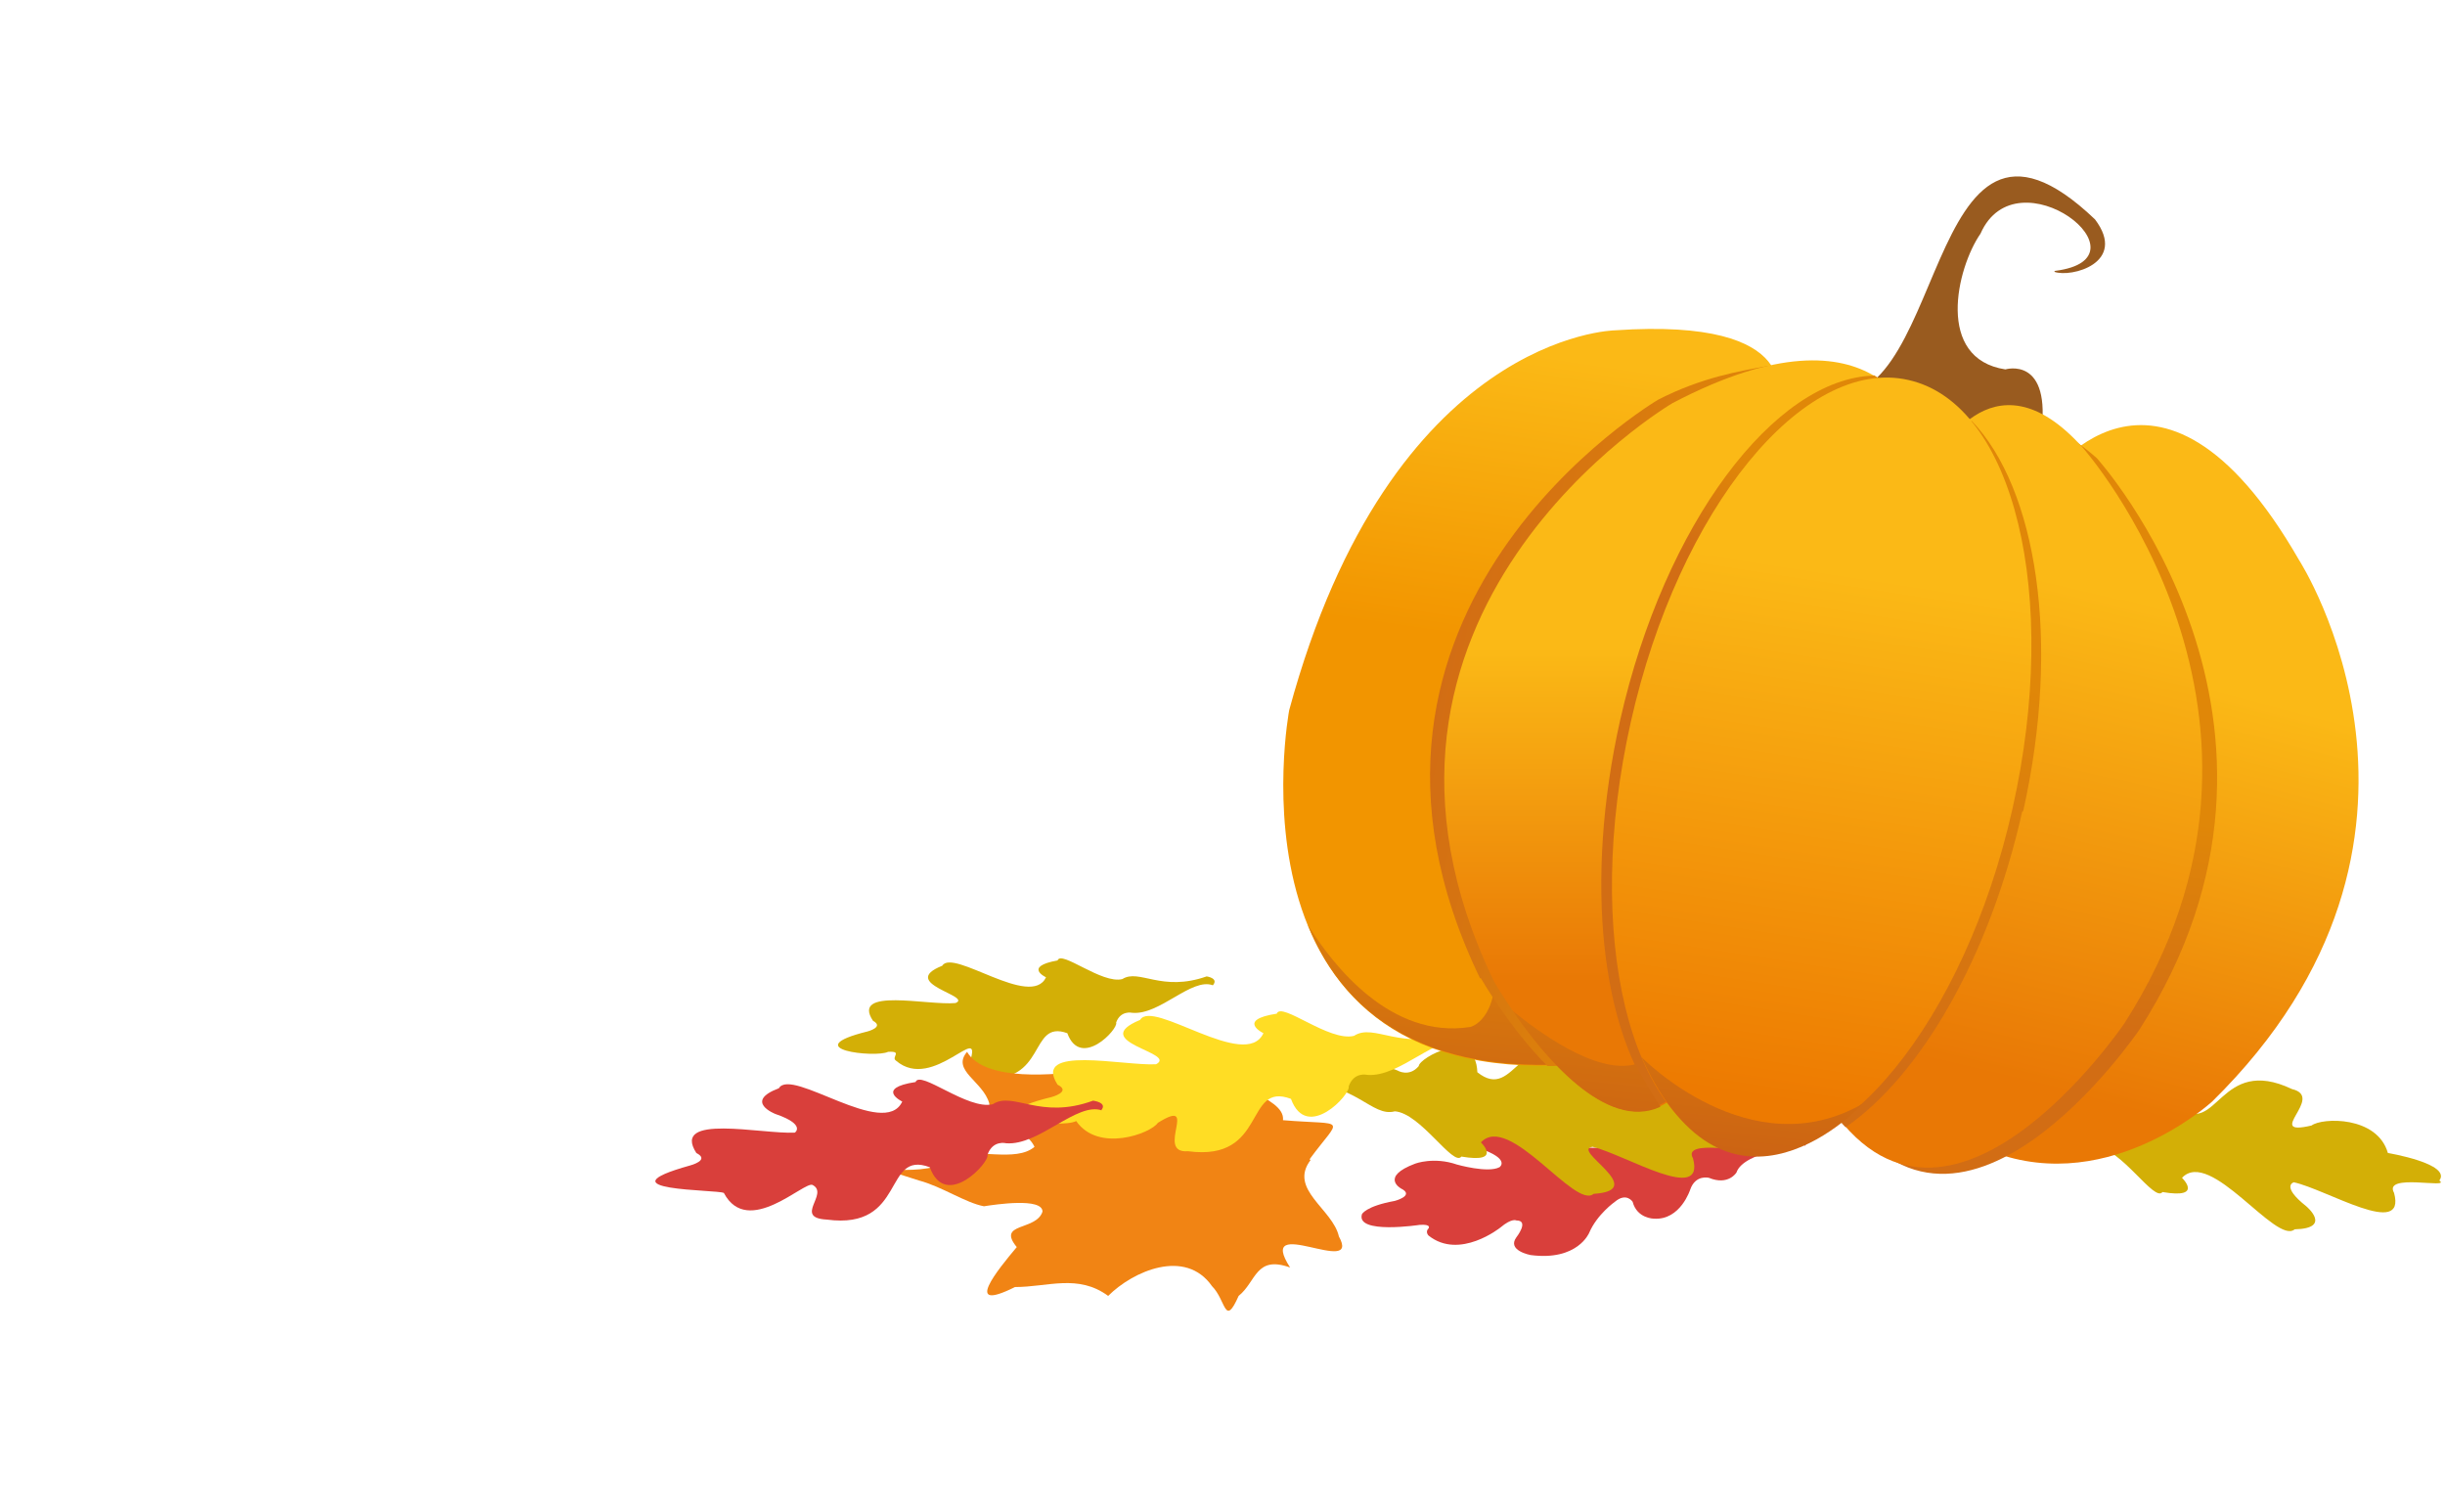 <svg width="97" height="60" viewBox="0 0 97 60" fill="none" xmlns="http://www.w3.org/2000/svg">
<path d="M79.242 43.876C80.087 44.545 82.059 43.313 83.256 43.841C83.256 43.841 83.714 44.123 84.101 43.665C84.101 43.348 86.354 42.081 86.425 43.911C87.974 45.144 88.044 41.834 90.931 43.207C92.269 43.524 89.769 45.109 91.706 44.651C92.128 44.334 94.311 44.264 94.734 45.742C94.734 45.742 97.269 46.165 96.776 46.834C97.269 47.186 94.523 46.517 94.98 47.327C95.473 49.157 92.304 47.186 91.002 46.904C91.002 46.904 90.474 47.045 91.495 47.855C91.495 47.855 92.551 48.735 91.037 48.77C90.298 49.404 87.692 45.531 86.566 46.728C86.566 46.728 87.446 47.573 85.791 47.291C85.474 47.714 84.171 45.566 83.15 45.496C82.235 45.742 81.601 44.334 79.348 44.369C79.348 44.369 78.82 44.088 79.172 43.876H79.242Z" fill="#D3AF06"/>
<path d="M71.566 45.425C71.566 45.425 69.172 45.672 68.89 46.517C68.89 46.517 68.573 47.045 67.799 46.728C67.799 46.728 67.271 46.587 67.059 47.185C67.059 47.185 66.672 48.418 65.616 48.347C65.616 48.347 64.947 48.347 64.771 47.678C64.771 47.678 64.525 47.291 64.067 47.678C64.067 47.678 63.363 48.171 63.046 48.911C63.046 48.911 62.588 50.037 60.722 49.791C60.722 49.791 59.771 49.615 60.159 49.087C60.159 49.087 60.687 48.418 60.159 48.418C60.159 48.418 59.983 48.312 59.525 48.699C59.525 48.699 57.905 50.002 56.673 49.016C56.673 49.016 56.532 48.875 56.673 48.735C56.673 48.735 56.814 48.559 56.321 48.594C56.321 48.594 53.786 48.981 54.032 48.171C54.032 48.171 54.173 47.854 55.335 47.643C55.335 47.643 56.145 47.432 55.582 47.15C55.582 47.15 54.737 46.693 56.145 46.164C56.145 46.164 56.884 45.883 57.8 46.2C57.8 46.2 59.032 46.552 59.49 46.305C59.49 46.305 59.947 45.988 58.715 45.566C58.715 45.566 57.448 45.073 58.856 44.545C58.856 44.545 59.842 44.263 61.039 44.897C61.039 44.897 62.201 45.601 63.398 45.531C63.398 45.531 64.067 45.46 63.75 45.073C63.75 45.073 62.658 44.545 64.278 44.298C64.278 44.298 65.37 44.157 66.461 45.108C66.461 45.108 66.883 45.566 67.341 45.179C67.341 45.179 67.658 44.827 68.292 45.179C68.292 45.179 69.911 45.566 71.284 45.073C71.284 45.073 71.883 45.143 71.601 45.46L71.566 45.425Z" fill="#D93F3B"/>
<path d="M51.428 42.504C52.273 43.173 54.245 41.941 55.442 42.469C55.442 42.469 55.9 42.751 56.287 42.293C56.287 41.976 58.54 40.709 58.611 42.539C60.16 43.772 60.23 40.462 63.117 41.835C64.455 42.152 61.956 43.736 63.892 43.279C64.314 42.962 66.497 42.892 66.92 44.37C66.92 44.37 69.455 44.793 68.962 45.462C69.455 45.814 66.709 45.145 67.166 45.955C67.659 47.785 64.49 45.814 63.188 45.497C62.272 45.603 65.476 47.222 63.223 47.363C62.484 47.997 59.878 44.124 58.752 45.321C58.752 45.321 59.632 46.166 57.977 45.884C57.66 46.307 56.357 44.159 55.336 44.089C54.421 44.335 53.787 42.927 51.534 42.962C51.534 42.962 51.006 42.68 51.358 42.469L51.428 42.504Z" fill="#D3AF06"/>
<path d="M48.118 39.089C47.273 38.772 46.006 40.286 44.914 40.18C44.914 40.18 44.456 40.074 44.28 40.567C44.386 40.814 42.872 42.433 42.344 40.99C40.795 40.426 41.569 43.067 38.929 42.75C38.929 42.75 38.119 42.609 38.471 42.152C39.034 40.426 37.028 43.349 35.549 42.081C35.337 41.94 35.831 41.694 35.232 41.729C34.739 41.976 31.57 41.624 34.422 40.919C34.422 40.919 35.091 40.743 34.633 40.497C33.753 39.159 36.816 39.898 37.908 39.793C38.612 39.511 35.619 39.018 37.38 38.314C37.802 37.61 40.9 40.039 41.499 38.772C41.499 38.772 40.584 38.349 41.957 38.103C42.097 37.68 43.717 39.053 44.527 38.842C45.196 38.42 46.076 39.37 47.872 38.736C47.872 38.736 48.364 38.807 48.118 39.089Z" fill="#D3AF06"/>
<path d="M51.956 45.99C53.224 44.264 53.47 44.652 50.9 44.441C51.006 43.455 48.295 43.173 48.26 41.694C46.746 43.455 45.654 44.898 43.154 42.469C41.887 42.645 39.07 42.927 38.366 41.73C37.732 42.469 39 42.891 39.246 43.772C39.317 45.074 40.584 44.546 41.042 45.497C40.303 46.131 38.718 45.532 37.803 45.884C36.887 46.94 33.543 45.919 36.465 46.835C37.38 47.081 38.296 47.715 39.035 47.856C39.493 47.785 41.359 47.504 41.359 48.067C41.112 48.842 39.528 48.489 40.338 49.475C39.598 50.356 38.155 52.116 40.267 51.06C41.57 51.06 42.767 50.532 43.964 51.412C44.95 50.426 47.027 49.511 48.084 51.025C48.647 51.588 48.577 52.679 49.14 51.412C49.844 50.849 49.809 49.792 51.182 50.285C49.774 48.102 54.034 50.708 53.118 49.053C52.872 47.961 51.111 47.187 51.992 46.025L51.956 45.99Z" fill="#F18414"/>
<path d="M58.046 41.342C57.06 40.99 55.547 42.75 54.244 42.644C54.244 42.644 53.716 42.504 53.505 43.102C53.61 43.384 51.85 45.32 51.216 43.595C49.35 42.891 50.3 46.095 47.132 45.672C45.794 45.778 47.625 43.489 45.935 44.546C45.653 44.968 43.576 45.743 42.696 44.475C42.097 44.792 38.365 44.334 41.71 43.525C41.71 43.525 42.52 43.313 41.956 43.032C40.935 41.447 44.562 42.292 45.864 42.222C46.745 41.764 43.118 41.342 45.231 40.462C45.724 39.617 49.42 42.504 50.124 40.99C50.124 40.99 49.033 40.462 50.653 40.215C50.829 39.722 52.73 41.342 53.716 41.095C54.526 40.567 55.582 41.729 57.694 40.954C57.694 40.954 58.293 41.025 58.011 41.342H58.046Z" fill="#FFDD24"/>
<path d="M43.717 44.054C42.731 43.702 41.217 45.462 39.915 45.356C39.915 45.356 39.386 45.215 39.175 45.814C39.281 46.096 37.52 48.032 36.887 46.307C35.021 45.603 35.971 48.807 32.803 48.384C31.465 48.314 32.908 47.363 32.239 47.011C31.922 46.835 29.669 49.124 28.718 47.328C28.472 47.187 23.719 47.258 27.381 46.236C27.381 46.236 28.19 46.025 27.627 45.744C26.606 44.159 30.232 45.004 31.535 44.934C31.535 44.934 31.993 44.617 30.761 44.194C30.761 44.194 29.493 43.702 30.901 43.173C31.394 42.328 35.091 45.215 35.795 43.702C35.795 43.702 34.704 43.173 36.323 42.927C36.499 42.434 38.401 44.054 39.386 43.807C40.196 43.279 41.252 44.441 43.365 43.666C43.365 43.666 43.964 43.737 43.682 44.054H43.717Z" fill="#D93F3B"/>
<path d="M81.108 19.126C81.108 19.126 85.544 12.366 91.213 22.224C91.213 22.224 98.36 33.28 87.763 43.701C87.763 43.701 83.397 47.715 78.573 45.497L81.108 19.126Z" fill="url(#paint0_linear_10663_11610)"/>
<path d="M81.496 10.782C82.165 11.028 84.418 10.43 83.115 8.704C76.109 2.015 77.411 17.295 72.025 15.57C71.989 16.732 77.728 18.668 78.468 19.091L80.967 17.295C81.425 14.091 79.559 14.655 79.559 14.655C76.778 14.232 77.623 10.641 78.573 9.268C80.017 5.993 85.474 10.253 81.531 10.746" fill="#995B1F"/>
<path d="M77.376 18.527C77.376 18.527 79.102 14.584 83.186 18.175C83.186 18.175 92.692 28.667 84.876 40.849C84.876 40.849 77.552 51.658 72.835 43.56L77.376 18.562V18.527Z" fill="url(#paint1_linear_10663_11610)"/>
<path d="M76.778 18.316C76.778 18.316 78.961 13.669 82.623 17.753C82.623 17.753 92.094 28.421 84.278 40.603C84.278 40.603 76.954 51.412 72.236 43.314L76.778 18.316Z" fill="url(#paint2_linear_10663_11610)"/>
<path d="M70.475 15.957C70.475 15.957 71.743 12.577 64.067 13.105C64.067 13.105 55.195 13.246 51.146 28.174C51.146 28.174 48.224 43.595 62.976 42.187L70.51 15.957H70.475Z" fill="url(#paint3_linear_10663_11610)"/>
<path d="M59.314 38.032C59.49 40.497 58.328 40.743 58.328 40.743C55.16 41.236 52.871 38.279 51.885 36.694C53.153 39.828 56.005 42.539 62.096 42.222L59.314 37.997V38.032Z" fill="url(#paint4_linear_10663_11610)"/>
<path d="M58.75 38.807C58.75 38.807 59.877 40.779 61.391 42.293C61.884 42.293 62.412 42.258 62.94 42.187L70.474 15.957C70.474 15.957 70.897 15.288 70.158 14.514C68.996 14.725 67.517 14.971 65.792 15.852C65.792 15.852 51.638 24.161 58.715 38.807H58.75Z" fill="url(#paint5_linear_10663_11610)"/>
<path d="M76.108 17.154C76.108 17.154 74.735 11.591 66.355 15.992C66.355 15.992 52.202 24.301 59.278 38.948C59.278 38.948 64.384 47.891 67.447 42.187L76.108 17.154Z" fill="url(#paint6_linear_10663_11610)"/>
<path d="M74.347 14.9C70.404 15.006 66.038 20.78 64.278 28.561C62.834 35.004 63.539 40.955 65.827 43.842C66.39 43.595 66.919 43.067 67.412 42.151L76.073 17.119C76.073 17.119 75.721 15.71 74.312 14.865L74.347 14.9Z" fill="url(#paint7_linear_10663_11610)"/>
<path d="M80.264 32.188C81.778 25.428 80.792 19.372 78.222 16.696C77.201 17.33 76.778 18.351 76.778 18.351L72.236 43.349C72.553 43.912 72.87 44.37 73.222 44.722C76.18 42.68 78.926 37.997 80.229 32.188H80.264Z" fill="url(#paint8_linear_10663_11610)"/>
<path d="M79.841 32.082C77.939 40.532 72.975 46.588 68.82 45.637C64.631 44.687 62.8 37.082 64.701 28.632C66.602 20.182 71.567 14.126 75.721 15.077C79.911 16.027 81.742 23.632 79.841 32.082Z" fill="url(#paint9_linear_10663_11610)"/>
<path d="M65.863 43.878C65.546 43.455 64.877 42.223 64.877 42.223C63.293 42.645 60.934 40.85 60.019 40.11C61.216 41.871 63.715 44.899 65.863 43.913V43.878Z" fill="url(#paint10_linear_10663_11610)"/>
<path d="M65.124 41.94C65.124 41.94 69.454 46.377 73.926 43.771C73.926 43.771 68.609 49.581 65.124 41.94Z" fill="url(#paint11_linear_10663_11610)"/>
<defs>
<linearGradient id="paint0_linear_10663_11610" x1="87.058" y1="27.083" x2="82.728" y2="43.596" gradientUnits="userSpaceOnUse">
<stop stop-color="#FBB916"/>
<stop offset="1" stop-color="#E97805"/>
</linearGradient>
<linearGradient id="paint1_linear_10663_11610" x1="80.017" y1="40.497" x2="81.284" y2="31.765" gradientUnits="userSpaceOnUse">
<stop stop-color="#D26D14"/>
<stop offset="1" stop-color="#E08708"/>
</linearGradient>
<linearGradient id="paint2_linear_10663_11610" x1="82.588" y1="23.281" x2="78.046" y2="42.434" gradientUnits="userSpaceOnUse">
<stop stop-color="#FBB916"/>
<stop offset="1" stop-color="#E97805"/>
</linearGradient>
<linearGradient id="paint3_linear_10663_11610" x1="61.99" y1="14.161" x2="60.265" y2="25.639" gradientUnits="userSpaceOnUse">
<stop stop-color="#FBB916"/>
<stop offset="1" stop-color="#F29500"/>
</linearGradient>
<linearGradient id="paint4_linear_10663_11610" x1="56.075" y1="47.996" x2="57.483" y2="34.511" gradientUnits="userSpaceOnUse">
<stop stop-color="#C55717"/>
<stop offset="1" stop-color="#E08708"/>
</linearGradient>
<linearGradient id="paint5_linear_10663_11610" x1="57.218" y1="26.581" x2="67.484" y2="28.914" gradientUnits="userSpaceOnUse">
<stop stop-color="#D26D14"/>
<stop offset="1" stop-color="#E08708"/>
</linearGradient>
<linearGradient id="paint6_linear_10663_11610" x1="66.707" y1="25.71" x2="66.707" y2="38.983" gradientUnits="userSpaceOnUse">
<stop stop-color="#FBB916"/>
<stop offset="1" stop-color="#E97805"/>
</linearGradient>
<linearGradient id="paint7_linear_10663_11610" x1="71.53" y1="24.453" x2="73.551" y2="21.121" gradientUnits="userSpaceOnUse">
<stop stop-color="#D26D14"/>
<stop offset="1" stop-color="#E08708"/>
</linearGradient>
<linearGradient id="paint8_linear_10663_11610" x1="73.433" y1="42.144" x2="78.091" y2="26.413" gradientUnits="userSpaceOnUse">
<stop stop-color="#D26D14"/>
<stop offset="1" stop-color="#E08708"/>
</linearGradient>
<linearGradient id="paint9_linear_10663_11610" x1="73.468" y1="22.752" x2="70.229" y2="43.63" gradientUnits="userSpaceOnUse">
<stop stop-color="#FBB916"/>
<stop offset="1" stop-color="#ED7A01"/>
</linearGradient>
<linearGradient id="paint10_linear_10663_11610" x1="62.237" y1="48.631" x2="63.645" y2="35.146" gradientUnits="userSpaceOnUse">
<stop stop-color="#C55717"/>
<stop offset="1" stop-color="#E08708"/>
</linearGradient>
<linearGradient id="paint11_linear_10663_11610" x1="68.82" y1="49.334" x2="70.229" y2="35.849" gradientUnits="userSpaceOnUse">
<stop stop-color="#C55717"/>
<stop offset="1" stop-color="#E08708"/>
</linearGradient>
</defs>
</svg>
